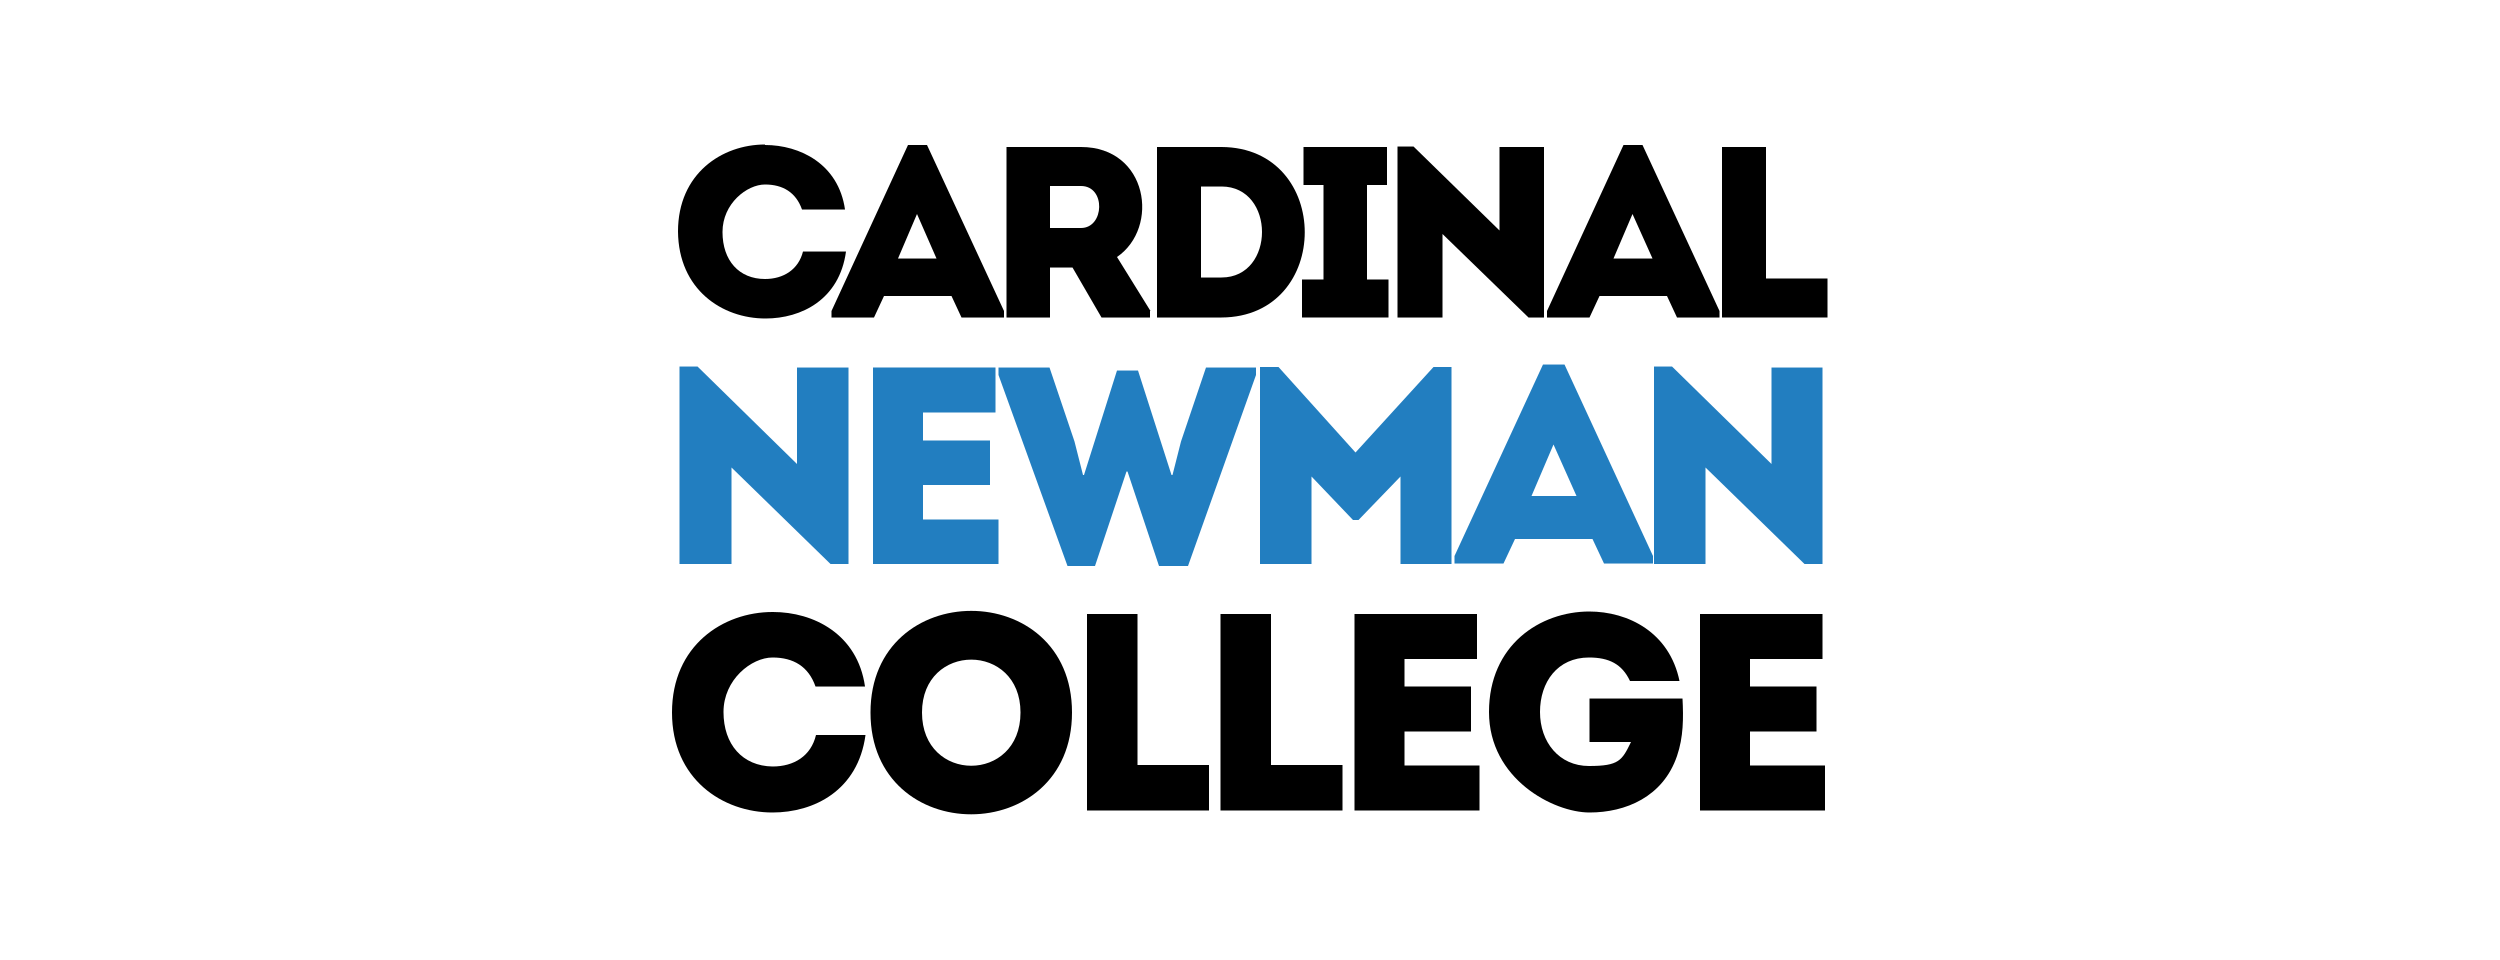 <?xml version="1.0" encoding="UTF-8"?>
<svg xmlns="http://www.w3.org/2000/svg" id="Layer_1" version="1.1" viewBox="0 0 500 191.9">
  <defs>
    <style>
      .st0 {
        fill: #227ec0;
      }
    </style>
  </defs>
  <path d="M153,29c7,0,14.7,3.8,16,12.9h-8.6c-1.2-3.4-3.8-5-7.4-5s-8.5,3.8-8.5,9.5,3.3,9.4,8.5,9.4c3.7,0,6.7-1.9,7.6-5.5h8.6c-1.3,9.6-8.9,13.4-16.1,13.4-8.7,0-17.4-5.8-17.5-17.4,0-11.6,8.8-17.4,17.4-17.4"></path>
  <path d="M183.4,42.8l-3.8,8.9h7.7l-3.9-8.9ZM190.2,59.2h-13.4l-2,4.3h-8.5v-1.3l15.3-33.2h3.8l15.4,33.2v1.3h-8.5l-2-4.3Z"></path>
  <path d="M216.2,37.2c-2.1,0-4.2,0-6.2,0v8.4h6.2c4.7,0,5-8.4,0-8.4M230,62.2v1.3h-9.7l-5.8-10h-4.5v10h-8.7V29.4h14.9c13.4,0,15.8,16.1,7.2,22l6.7,10.8Z"></path>
  <path d="M240.2,55.5h4.1c10.8,0,10.8-18.2,0-18.2h-4.1v18.2ZM244.3,63.5h-12.9V29.4h12.9c22.2.1,22.2,34,0,34.1"></path>
  <polygon points="277.7 55.9 277.7 63.5 260.4 63.5 260.4 55.9 264.7 55.9 264.7 37 260.7 37 260.7 29.4 277.4 29.4 277.4 37 273.4 37 273.4 55.9 277.7 55.9"></polygon>
  <polygon points="288.5 46.8 288.5 63.5 279.5 63.5 279.5 29.3 282.7 29.3 299.9 46.1 299.9 29.4 308.8 29.4 308.8 63.5 305.7 63.5 288.5 46.8"></polygon>
  <path d="M326.5,42.8l-3.8,8.9h7.8l-4-8.9ZM333.3,59.2h-13.4l-2,4.3h-8.5v-1.3l15.3-33.2h3.8l15.4,33.2v1.3h-8.5l-2-4.3Z"></path>
  <polygon points="353.2 55.7 365.5 55.7 365.5 63.5 344.4 63.5 344.4 29.4 353.2 29.4 353.2 55.7"></polygon>
  <polygon class="st0" points="146.3 93.5 146.3 112.8 135.9 112.8 135.9 73.3 139.5 73.3 159.4 92.8 159.4 73.5 169.7 73.5 169.7 112.8 166.1 112.8 146.3 93.5"></polygon>
  <polygon class="st0" points="199.1 82.5 184.6 82.5 184.6 88.1 198 88.1 198 97 184.6 97 184.6 103.9 199.7 103.9 199.7 112.8 174.6 112.8 174.6 73.5 199.1 73.5 199.1 82.5"></polygon>
  <polygon class="st0" points="227.6 74.1 234.3 95 234.5 95 236.2 88.3 241.2 73.5 251.2 73.5 251.2 75 237.6 113.2 231.8 113.2 225.5 94.3 225.3 94.3 219 113.2 213.5 113.2 199.7 75 199.7 73.5 209.9 73.5 214.9 88.3 216.6 95 216.8 95 223.4 74.1 227.6 74.1"></polygon>
  <polygon class="st0" points="286.7 73.4 290.3 73.4 290.3 112.8 280.1 112.8 280.1 95.3 271.7 104 270.6 104 262.3 95.3 262.3 112.8 252 112.8 252 73.4 255.7 73.4 271.1 90.5 286.7 73.4"></polygon>
  <path class="st0" d="M310.7,88.9l-4.4,10.3h9l-4.6-10.3ZM318.5,107.8h-15.5l-2.3,4.9h-9.8v-1.5l17.7-38.3h4.3l17.7,38.3v1.5h-9.8l-2.3-4.9Z"></path>
  <polygon class="st0" points="341.1 93.5 341.1 112.8 330.8 112.8 330.8 73.3 334.4 73.3 354.3 92.8 354.3 73.5 364.5 73.5 364.5 112.8 360.9 112.8 341.1 93.5"></polygon>
  <path d="M154.6,122.4c8.1,0,16.9,4.4,18.4,14.9h-9.9c-1.4-4-4.4-5.8-8.6-5.8s-9.8,4.4-9.8,10.9,3.8,10.8,9.8,10.9c4.3,0,7.7-2.1,8.7-6.3h9.9c-1.5,11.1-10.3,15.5-18.6,15.5-10,0-20.1-6.7-20.1-20,0-13.4,10.2-20.1,20.1-20.1"></path>
  <path d="M204.1,142.5c0-14.1-19.7-14.1-19.7,0,0,14.2,19.7,14.2,19.7,0M174.1,142.5c0-27.1,40.3-27.1,40.3,0s-40.3,27.2-40.3,0"></path>
  <polygon points="227.5 153 241.8 153 241.8 162.1 217.4 162.1 217.4 122.8 227.5 122.8 227.5 153"></polygon>
  <polygon points="254.2 153 268.5 153 268.5 162.1 244.1 162.1 244.1 122.8 254.2 122.8 254.2 153"></polygon>
  <polygon points="295.4 131.8 280.9 131.8 280.9 137.3 294.2 137.3 294.2 146.3 280.9 146.3 280.9 153.1 295.9 153.1 295.9 162.1 270.9 162.1 270.9 122.8 295.4 122.8 295.4 131.8"></polygon>
  <path d="M317.8,122.3c7.9,0,16.1,4.2,18.1,13.9h-9.9c-1.6-3.4-4.2-4.7-8.2-4.7-6.3,0-9.8,4.9-9.8,10.9s3.8,10.8,9.8,10.8,6.6-1.1,8.4-4.8h-8.3v-8.7h18.6c.2,3.9.2,7.7-1.1,11.5-2.8,8.2-10.3,11.3-17.5,11.3s-20.1-6.7-20.1-20.1c0-13.4,10.2-20.1,20.1-20.1"></path>
  <polygon points="364.5 131.8 350 131.8 350 137.3 363.3 137.3 363.3 146.3 350 146.3 350 153.1 365 153.1 365 162.1 340 162.1 340 122.8 364.5 122.8 364.5 131.8"></polygon>
</svg>
